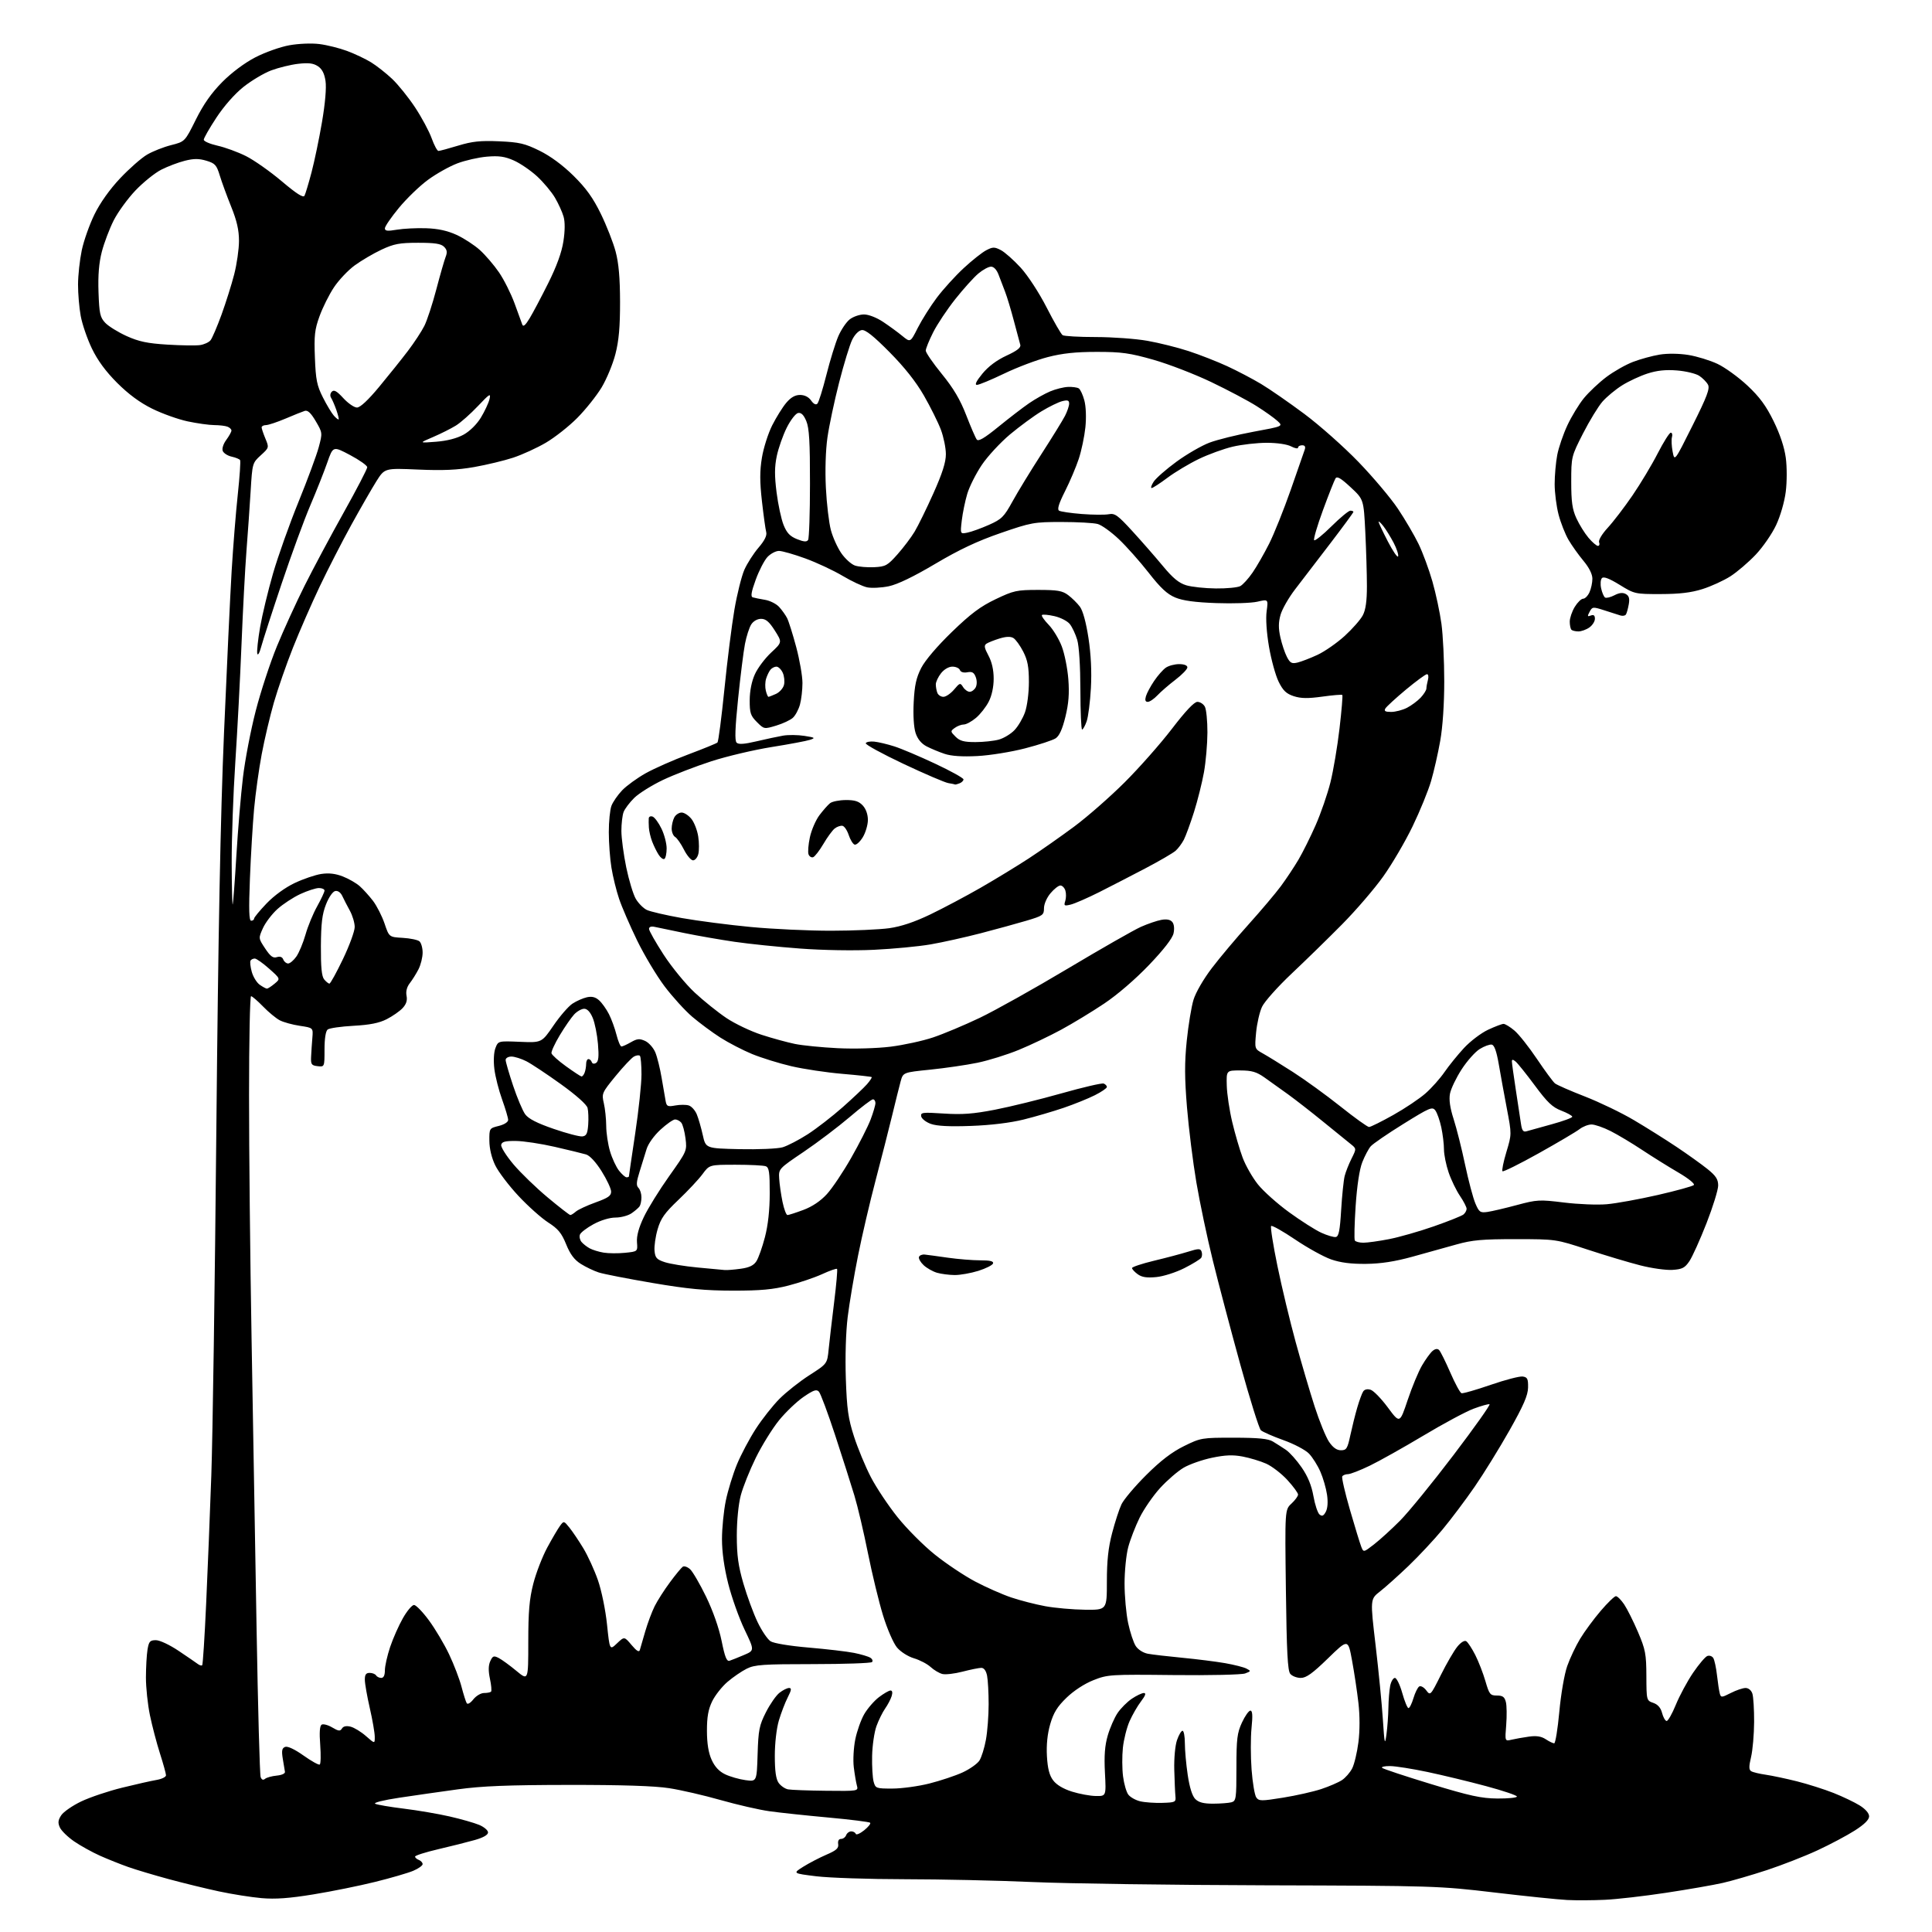 <?xml version="1.0" encoding="UTF-8" standalone="no"?>
<svg 
  version="1.1" 
  xmlns="http://www.w3.org/2000/svg" 
  xmlns:xlink="http://www.w3.org/1999/xlink" 
  xmlns:svg="http://www.w3.org/2000/svg"
  xmlns:rdf="http://www.w3.org/1999/02/22-rdf-syntax-ns#"
  xmlns:cc="http://creativecommons.org/ns#"
  xmlns:dc="http://purl.org/dc/elements/1.1/"
  viewBox="0 0 768 768"
  width="768"
  height="768"
>
<style>svg {background-color: white; }</style>"
<path stroke="none" fill="black" fill-rule="evenodd" d="M638.00,755.20C633.33,755.42 626.58,755.46 623.00,755.28C619.42,755.10 606.38,753.76 594.00,752.29C571.93,749.68 570.21,749.63 503.50,749.44C466.10,749.34 424.25,748.75 410.50,748.14C396.75,747.53 373.89,747.03 359.69,747.02C345.50,747.01 329.66,746.48 324.49,745.85C315.10,744.69 315.10,744.69 319.30,742.06C321.61,740.61 325.75,738.46 328.50,737.27C332.47,735.57 333.44,734.70 333.19,733.06C332.99,731.78 333.42,731.00 334.33,731.00C335.13,731.00 336.05,730.33 336.36,729.50C336.68,728.67 337.59,728.00 338.39,728.00C339.18,728.00 339.98,728.44 340.17,728.99C340.35,729.53 341.85,728.90 343.50,727.58C345.15,726.26 346.23,724.91 345.90,724.57C345.57,724.24 338.07,723.30 329.24,722.49C320.40,721.68 309.87,720.56 305.84,719.99C301.80,719.43 293.10,717.43 286.50,715.56C279.90,713.68 270.68,711.55 266.00,710.83C260.23,709.93 247.37,709.51 226.00,709.53C201.87,709.56 191.58,709.97 182.00,711.29C175.12,712.23 164.61,713.74 158.62,714.64C152.55,715.55 148.35,716.60 149.12,717.01C149.88,717.41 155.00,718.29 160.50,718.96C166.00,719.64 174.20,721.03 178.72,722.07C183.24,723.10 188.53,724.61 190.47,725.42C192.41,726.23 194.00,727.58 194.00,728.42C194.00,729.40 192.13,730.47 188.75,731.43C185.86,732.25 179.34,733.90 174.25,735.08C169.16,736.27 165.00,737.59 165.00,738.02C165.00,738.44 165.67,739.05 166.50,739.36C167.32,739.68 168.00,740.42 168.00,741.02C168.00,741.61 166.31,742.81 164.25,743.68C162.19,744.55 155.39,746.53 149.13,748.08C142.88,749.63 131.86,751.87 124.63,753.04C114.99,754.62 109.51,755.01 104.00,754.54C99.88,754.18 92.22,752.97 87.00,751.85C81.78,750.73 72.78,748.53 67.00,746.96C61.22,745.39 54.02,743.24 51.00,742.17C47.98,741.11 42.93,739.09 39.78,737.69C36.63,736.28 31.99,733.71 29.47,731.98C26.94,730.24 24.39,727.75 23.80,726.45C22.95,724.60 23.07,723.54 24.34,721.60C25.24,720.23 28.82,717.76 32.30,716.09C35.79,714.43 43.10,711.97 48.57,710.63C54.03,709.28 60.19,707.90 62.25,707.55C64.31,707.20 65.99,706.37 65.99,705.70C65.98,705.04 64.90,701.12 63.58,697.00C62.26,692.88 60.47,686.03 59.59,681.79C58.72,677.55 58.00,670.80 58.01,666.79C58.02,662.78 58.30,657.81 58.64,655.75C59.18,652.49 59.62,652.00 61.98,652.00C63.51,652.00 67.44,653.85 71.02,656.25C74.50,658.59 77.93,660.93 78.63,661.46C79.33,662.00 80.12,662.22 80.38,661.95C80.64,661.69 81.35,650.68 81.95,637.49C82.55,624.30 83.48,601.35 84.00,586.50C84.53,571.65 85.43,509.77 86.00,449.00C86.75,370.96 87.64,324.69 89.04,291.50C90.14,265.65 91.51,236.62 92.08,227.00C92.66,217.38 93.75,203.68 94.52,196.58C95.28,189.47 95.70,183.32 95.44,182.90C95.19,182.49 93.67,181.87 92.07,181.52C90.47,181.16 88.88,180.14 88.54,179.24C88.18,178.31 88.79,176.42 89.96,174.85C91.08,173.32 92.00,171.66 92.00,171.15C92.00,170.63 91.29,169.94 90.42,169.61C89.55,169.27 87.19,168.99 85.17,168.98C83.15,168.97 78.41,168.31 74.63,167.51C70.85,166.71 64.50,164.44 60.51,162.47C55.62,160.06 51.10,156.72 46.57,152.20C42.00,147.62 38.81,143.28 36.51,138.50C34.66,134.65 32.67,128.83 32.08,125.57C31.48,122.30 31.01,116.68 31.02,113.07C31.03,109.45 31.70,103.35 32.50,99.50C33.31,95.65 35.60,89.20 37.58,85.17C39.84,80.58 43.65,75.22 47.78,70.85C51.40,67.01 56.21,62.79 58.46,61.47C60.71,60.15 65.01,58.45 68.02,57.69C73.50,56.30 73.50,56.30 77.85,47.55C80.90,41.43 84.05,36.95 88.35,32.61C92.08,28.85 97.25,24.99 101.50,22.79C105.35,20.80 111.42,18.64 114.98,18.00C118.68,17.33 123.83,17.12 126.96,17.51C129.99,17.89 134.95,19.13 137.98,20.26C141.02,21.39 145.30,23.42 147.50,24.77C149.70,26.12 153.47,29.09 155.88,31.36C158.28,33.64 162.39,38.74 165.00,42.69C167.62,46.65 170.58,52.16 171.58,54.94C172.58,57.72 173.80,60.00 174.29,60.00C174.79,60.00 178.33,59.05 182.16,57.88C187.74,56.19 190.98,55.85 198.41,56.17C206.46,56.53 208.61,57.03 214.49,59.92C218.83,62.06 223.70,65.65 227.99,69.88C233.00,74.83 235.74,78.65 238.84,85.00C241.12,89.67 243.77,96.42 244.72,100.00C245.95,104.61 246.46,110.43 246.48,120.00C246.49,129.95 246.01,135.41 244.64,140.74C243.62,144.73 241.14,150.71 239.14,154.03C237.13,157.35 232.79,162.79 229.49,166.12C226.20,169.45 220.57,173.88 217.00,175.98C213.43,178.08 207.57,180.75 204.00,181.93C200.43,183.11 193.45,184.78 188.50,185.66C181.82,186.83 176.07,187.09 166.21,186.66C152.92,186.08 152.92,186.08 149.63,191.29C147.83,194.16 143.34,201.96 139.66,208.64C135.98,215.32 130.32,226.35 127.09,233.14C123.86,239.94 119.07,250.88 116.46,257.46C113.85,264.04 110.43,273.86 108.87,279.28C107.31,284.71 105.13,293.95 104.03,299.82C102.92,305.69 101.57,315.45 101.01,321.49C100.46,327.54 99.71,340.02 99.35,349.24C98.86,361.64 98.99,366.00 99.84,366.00C100.48,366.00 101.00,365.62 101.00,365.16C101.00,364.69 103.24,361.98 105.97,359.13C108.96,356.01 113.41,352.77 117.15,351.01C120.57,349.39 125.33,347.77 127.72,347.41C130.74,346.96 133.38,347.27 136.29,348.41C138.61,349.31 141.63,351.05 143.01,352.28C144.39,353.50 146.76,356.13 148.28,358.11C149.79,360.10 151.85,364.15 152.86,367.11C154.68,372.50 154.68,372.50 160.06,372.81C163.02,372.98 166.02,373.60 166.72,374.18C167.42,374.77 168.00,376.79 168.00,378.67C168.00,380.56 167.26,383.54 166.36,385.30C165.46,387.06 163.90,389.55 162.90,390.83C161.73,392.33 161.27,394.12 161.61,395.83C161.98,397.69 161.50,399.18 160.03,400.75C158.87,401.99 156.04,403.96 153.73,405.14C150.71,406.68 147.02,407.41 140.52,407.77C135.56,408.04 130.94,408.70 130.25,409.25C129.47,409.87 129.00,412.83 129.00,417.19C129.00,424.13 129.00,424.13 126.25,423.82C123.80,423.53 123.52,423.12 123.67,420.00C123.76,418.07 123.99,414.71 124.17,412.53C124.50,408.57 124.50,408.57 119.20,407.78C116.29,407.35 112.69,406.36 111.20,405.58C109.72,404.80 106.72,402.33 104.55,400.08C102.37,397.84 100.24,396.00 99.80,396.00C99.36,396.00 99.00,413.66 99.00,435.25C98.99,456.84 99.44,500.38 100.00,532.00C100.55,563.62 101.45,615.44 101.99,647.14C102.53,678.84 103.26,705.51 103.61,706.41C104.02,707.50 104.61,707.74 105.37,707.11C106.00,706.59 108.08,706.01 110.00,705.83C112.02,705.64 113.40,705.00 113.27,704.32C113.15,703.67 112.75,701.31 112.40,699.08C111.89,695.89 112.09,694.90 113.35,694.42C114.33,694.04 117.14,695.36 120.65,697.85C123.79,700.08 126.69,701.69 127.10,701.44C127.51,701.19 127.59,697.67 127.29,693.63C126.91,688.69 127.10,686.05 127.86,685.58C128.49,685.20 130.37,685.69 132.04,686.68C134.57,688.18 135.23,688.25 135.93,687.11C136.49,686.20 137.67,685.95 139.37,686.38C140.80,686.74 143.55,688.42 145.48,690.12C149.00,693.21 149.00,693.21 148.97,690.35C148.96,688.78 148.07,683.67 147.00,679.00C145.93,674.33 145.04,669.26 145.03,667.75C145.01,665.69 145.48,665.00 146.94,665.00C148.01,665.00 149.16,665.45 149.50,666.00C149.84,666.55 150.77,667.00 151.56,667.00C152.50,667.00 153.00,665.94 153.00,663.97C153.00,662.30 153.94,658.14 155.08,654.72C156.23,651.30 158.51,646.14 160.16,643.25C161.80,640.36 163.79,638.00 164.58,638.00C165.36,638.00 168.04,640.76 170.52,644.14C173.00,647.51 176.61,653.58 178.53,657.63C180.45,661.68 182.67,667.47 183.46,670.51C184.25,673.54 185.18,676.48 185.53,677.05C185.89,677.63 187.01,676.99 188.15,675.53C189.25,674.14 191.16,673.00 192.41,673.00C193.65,673.00 194.91,672.76 195.20,672.46C195.50,672.17 195.30,669.86 194.76,667.34C194.09,664.17 194.13,662.02 194.89,660.34C195.85,658.23 196.27,658.07 198.25,659.08C199.49,659.72 202.64,662.01 205.25,664.18C210.00,668.12 210.00,668.12 210.00,652.72C210.00,640.63 210.43,635.65 211.99,629.56C213.08,625.29 215.59,618.80 217.56,615.15C219.54,611.49 221.83,607.60 222.65,606.50C224.11,604.53 224.17,604.54 226.36,607.26C227.58,608.77 230.06,612.45 231.86,615.42C233.67,618.40 236.29,624.13 237.69,628.16C239.12,632.28 240.70,639.97 241.30,645.75C242.37,656.02 242.37,656.02 245.27,653.26C248.18,650.50 248.18,650.50 251.06,653.92C253.04,656.28 254.06,656.90 254.34,655.92C254.56,655.14 255.53,651.80 256.49,648.50C257.45,645.20 259.14,640.70 260.23,638.50C261.33,636.30 264.06,632.02 266.30,629.00C268.53,625.98 270.84,623.19 271.41,622.80C271.98,622.42 273.29,622.86 274.32,623.79C275.35,624.72 278.21,629.63 280.67,634.69C283.40,640.31 285.81,647.16 286.85,652.28C288.16,658.76 288.87,660.54 290.02,660.17C290.83,659.91 293.40,658.88 295.73,657.89C299.95,656.09 299.95,656.09 295.98,647.80C293.79,643.23 290.88,635.05 289.50,629.62C287.88,623.20 287.00,616.97 287.00,611.83C287.00,607.48 287.69,600.60 288.52,596.54C289.36,592.48 291.36,585.99 292.95,582.11C294.55,578.24 297.93,571.87 300.46,567.96C302.99,564.05 307.25,558.66 309.92,555.99C312.59,553.32 317.94,549.10 321.81,546.62C328.84,542.11 328.84,542.11 329.41,536.31C329.73,533.11 330.71,524.73 331.58,517.67C332.46,510.62 332.98,504.65 332.74,504.41C332.50,504.17 329.83,505.10 326.81,506.49C323.79,507.87 317.76,509.91 313.41,511.03C307.27,512.61 302.35,513.06 291.39,513.05C280.31,513.04 273.44,512.39 259.39,510.00C249.55,508.32 239.93,506.45 238.00,505.82C236.07,505.20 232.88,503.67 230.90,502.43C228.30,500.80 226.67,498.62 225.05,494.62C223.23,490.15 221.86,488.48 217.90,485.94C215.21,484.21 209.89,479.46 206.09,475.39C202.28,471.31 198.13,465.84 196.87,463.24C195.43,460.29 194.56,456.62 194.53,453.50C194.50,448.55 194.53,448.50 198.25,447.58C200.44,447.04 202.00,446.04 202.00,445.19C202.00,444.40 200.92,440.75 199.60,437.08C198.28,433.42 196.89,427.97 196.52,424.96C196.12,421.70 196.29,418.35 196.94,416.64C198.04,413.78 198.04,413.78 206.69,414.14C215.34,414.50 215.34,414.50 220.01,407.68C222.57,403.93 225.97,400.00 227.57,398.96C229.16,397.91 231.74,396.78 233.30,396.43C235.31,395.99 236.73,396.35 238.17,397.66C239.30,398.67 241.04,401.13 242.06,403.12C243.07,405.10 244.43,408.82 245.07,411.37C245.71,413.91 246.60,416.00 247.04,416.00C247.48,416.00 249.18,415.23 250.81,414.29C253.29,412.87 254.24,412.79 256.45,413.79C257.91,414.46 259.73,416.50 260.50,418.34C261.26,420.17 262.40,424.78 263.03,428.59C263.66,432.39 264.38,436.53 264.62,437.79C265.00,439.80 265.47,440.00 268.44,439.44C270.30,439.10 272.72,439.09 273.81,439.44C274.89,439.78 276.32,441.37 276.98,442.96C277.64,444.55 278.71,448.25 279.36,451.18C280.54,456.50 280.54,456.50 294.02,456.81C301.45,456.97 309.10,456.64 311.08,456.07C313.04,455.49 317.54,453.16 321.08,450.89C324.61,448.61 330.86,443.77 334.98,440.13C339.09,436.48 343.44,432.38 344.64,431.00C345.84,429.62 346.68,428.35 346.50,428.16C346.31,427.98 341.06,427.40 334.83,426.87C328.60,426.34 319.50,424.98 314.60,423.84C309.71,422.70 302.67,420.51 298.96,418.99C295.26,417.46 289.59,414.52 286.36,412.46C283.14,410.40 278.12,406.68 275.20,404.20C272.29,401.71 267.31,396.24 264.14,392.03C260.98,387.83 256.07,379.62 253.24,373.80C250.41,367.98 247.19,360.55 246.10,357.29C245.00,354.03 243.63,348.47 243.06,344.93C242.48,341.40 242.01,335.04 242.01,330.82C242.00,326.59 242.48,321.86 243.06,320.32C243.65,318.77 245.56,316.00 247.31,314.17C249.07,312.34 253.27,309.29 256.65,307.39C260.03,305.50 267.68,302.11 273.65,299.88C279.62,297.64 284.81,295.52 285.20,295.16C285.58,294.80 286.82,285.27 287.96,274.00C289.09,262.73 290.89,248.45 291.95,242.29C293.01,236.12 294.79,229.01 295.90,226.48C297.02,223.96 299.55,220.01 301.52,217.71C303.96,214.86 304.94,212.87 304.58,211.51C304.28,210.40 303.52,204.87 302.88,199.22C302.00,191.40 302.00,187.24 302.88,181.90C303.52,178.03 305.36,172.26 306.96,169.08C308.57,165.90 311.07,161.88 312.53,160.15C314.36,157.97 316.06,157.00 318.03,157.00C319.84,157.00 321.45,157.81 322.43,159.21C323.41,160.61 324.33,161.07 324.92,160.46C325.44,159.93 327.05,154.78 328.51,149.00C329.97,143.22 332.09,136.35 333.22,133.71C334.35,131.08 336.40,128.04 337.77,126.96C339.15,125.88 341.70,125.00 343.44,125.00C345.28,125.00 348.47,126.24 351.05,127.96C353.50,129.59 356.94,132.10 358.69,133.55C361.89,136.17 361.89,136.17 364.83,130.33C366.46,127.12 369.86,121.72 372.40,118.34C374.95,114.96 379.75,109.67 383.08,106.59C386.41,103.50 390.45,100.30 392.07,99.47C394.66,98.12 395.33,98.12 397.85,99.42C399.42,100.24 402.97,103.38 405.74,106.40C408.60,109.54 413.03,116.33 416.04,122.20C418.93,127.87 421.80,132.83 422.40,133.23C423.01,133.64 428.95,133.98 435.62,133.98C442.28,133.99 451.51,134.66 456.12,135.48C460.73,136.29 468.10,138.13 472.50,139.57C476.90,141.01 483.79,143.70 487.80,145.55C491.82,147.40 497.89,150.59 501.30,152.63C504.71,154.67 512.45,160.03 518.50,164.54C524.55,169.05 534.24,177.65 540.02,183.64C545.81,189.63 552.86,198.00 555.69,202.23C558.52,206.46 562.21,212.75 563.89,216.21C565.57,219.67 568.05,226.39 569.41,231.15C570.77,235.91 572.38,243.46 572.99,247.94C573.61,252.42 574.11,262.70 574.11,270.79C574.11,279.84 573.50,288.96 572.51,294.50C571.64,299.45 570.00,306.65 568.87,310.50C567.75,314.35 564.44,322.45 561.52,328.50C558.60,334.55 553.35,343.51 549.85,348.42C546.36,353.32 539.00,361.88 533.50,367.44C528.00,373.00 518.98,381.81 513.45,387.02C507.92,392.24 502.62,398.18 501.67,400.23C500.71,402.27 499.66,406.87 499.32,410.44C498.72,416.93 498.72,416.93 501.93,418.72C503.70,419.70 509.08,423.01 513.88,426.09C518.68,429.16 527.22,435.35 532.86,439.84C538.49,444.33 543.60,448.00 544.22,448.00C544.83,448.00 549.14,445.86 553.80,443.25C558.46,440.64 564.25,436.76 566.66,434.64C569.08,432.52 572.48,428.69 574.23,426.14C575.99,423.59 579.46,419.30 581.96,416.60C584.46,413.91 588.75,410.65 591.50,409.36C594.25,408.07 597.03,407.02 597.67,407.01C598.32,407.00 600.27,408.19 602.00,409.65C603.74,411.11 607.76,416.19 610.95,420.93C614.14,425.67 617.36,430.05 618.12,430.66C618.88,431.28 624.24,433.63 630.04,435.88C635.84,438.14 644.62,442.37 649.54,445.29C654.47,448.20 662.10,453.00 666.50,455.94C670.90,458.88 676.41,462.83 678.75,464.71C682.11,467.42 683.00,468.79 683.00,471.26C683.00,472.98 680.91,479.73 678.36,486.26C675.81,492.78 672.75,499.56 671.58,501.31C669.76,504.01 668.73,504.55 664.83,504.80C662.30,504.97 656.53,504.16 652.02,503.00C647.50,501.85 638.11,499.04 631.15,496.75C618.50,492.59 618.50,492.59 602.50,492.58C589.24,492.57 585.22,492.93 579.00,494.68C574.88,495.84 567.00,498.03 561.50,499.55C554.48,501.49 548.97,502.34 543.00,502.41C537.08,502.47 532.87,501.93 529.13,500.63C526.18,499.60 519.76,496.05 514.86,492.74C509.96,489.43 505.66,487.01 505.30,487.36C504.95,487.71 506.07,494.87 507.80,503.25C509.52,511.64 512.79,525.25 515.05,533.50C517.31,541.75 520.70,553.27 522.59,559.11C524.47,564.94 527.04,571.24 528.29,573.11C529.86,575.43 531.36,576.50 533.04,576.50C535.24,576.50 535.64,575.86 536.79,570.50C537.50,567.20 538.73,562.25 539.54,559.50C540.34,556.75 541.39,553.89 541.88,553.14C542.42,552.30 543.54,552.04 544.86,552.46C546.02,552.82 549.10,556.00 551.70,559.51C556.43,565.90 556.43,565.90 559.56,556.56C561.28,551.42 563.85,545.22 565.28,542.78C566.71,540.34 568.60,537.74 569.48,537.01C570.54,536.14 571.42,536.02 572.07,536.67C572.62,537.22 574.61,541.22 576.50,545.57C578.39,549.92 580.40,553.63 580.96,553.82C581.52,554.01 586.72,552.52 592.53,550.51C598.33,548.51 604.07,547.01 605.29,547.19C607.17,547.45 607.49,548.10 607.43,551.57C607.37,554.69 605.66,558.64 600.06,568.57C596.04,575.68 589.81,585.77 586.20,591.00C582.60,596.23 576.85,603.88 573.43,608.00C570.01,612.12 563.90,618.66 559.85,622.53C555.81,626.39 550.74,630.93 548.58,632.62C544.66,635.69 544.66,635.69 546.83,654.10C548.02,664.22 549.32,677.45 549.71,683.50C550.36,693.34 550.51,693.97 551.13,689.50C551.51,686.75 551.86,681.97 551.91,678.88C551.96,675.78 552.28,671.84 552.62,670.13C552.97,668.41 553.81,667.00 554.49,667.00C555.18,667.00 556.49,669.70 557.42,673.00C558.35,676.30 559.46,679.00 559.89,679.00C560.33,679.00 561.22,677.22 561.87,675.04C562.52,672.87 563.55,670.78 564.16,670.40C564.78,670.02 566.02,670.71 566.94,671.92C568.59,674.11 568.66,674.03 572.77,665.82C575.05,661.24 577.99,656.19 579.30,654.59C580.71,652.85 582.15,651.97 582.85,652.41C583.50,652.81 585.11,655.27 586.43,657.86C587.75,660.46 589.57,665.15 590.48,668.29C592.01,673.55 592.37,674.00 595.05,674.00C597.35,674.00 598.10,674.55 598.61,676.59C598.97,678.01 599.02,682.10 598.74,685.68C598.21,692.19 598.21,692.19 600.86,691.56C602.31,691.22 605.40,690.67 607.73,690.34C610.76,689.91 612.67,690.21 614.45,691.37C615.81,692.27 617.33,693.00 617.81,693.00C618.30,693.00 619.21,687.36 619.85,680.48C620.49,673.46 621.87,665.47 622.99,662.30C624.08,659.18 626.40,654.29 628.14,651.42C629.87,648.56 633.54,643.58 636.29,640.36C639.04,637.14 641.77,634.50 642.35,634.50C642.94,634.50 644.41,635.97 645.63,637.77C646.84,639.58 649.32,644.53 651.13,648.77C654.09,655.71 654.43,657.50 654.46,666.24C654.50,675.91 654.52,675.99 657.20,676.92C659.02,677.55 660.17,678.88 660.70,680.94C661.14,682.63 661.95,684.06 662.50,684.12C663.05,684.18 664.70,681.28 666.17,677.67C667.65,674.06 670.72,668.36 673.00,664.99C675.29,661.63 677.84,658.61 678.68,658.29C679.52,657.97 680.59,658.33 681.06,659.10C681.53,659.86 682.20,662.96 682.54,665.99C682.88,669.02 683.38,672.28 683.65,673.24C684.10,674.86 684.38,674.84 688.02,672.99C690.17,671.89 692.81,671.00 693.89,671.00C695.05,671.00 696.17,671.92 696.60,673.25C697.00,674.49 697.31,679.55 697.29,684.50C697.26,689.45 696.72,695.71 696.08,698.42C695.18,702.22 695.19,703.50 696.12,704.08C696.79,704.49 699.39,705.12 701.92,705.48C704.44,705.85 710.04,707.03 714.37,708.12C718.70,709.21 725.22,711.29 728.87,712.73C732.52,714.18 737.19,716.41 739.25,717.69C741.56,719.13 743.00,720.80 743.00,722.02C743.00,723.36 741.13,725.22 737.34,727.64C734.23,729.63 727.57,733.17 722.53,735.51C717.50,737.85 708.45,741.38 702.44,743.37C696.42,745.35 688.51,747.65 684.86,748.48C681.20,749.32 671.08,751.08 662.36,752.40C653.63,753.73 642.67,754.99 638.00,755.20zM462.00,716.67C467.23,716.51 467.49,716.38 467.25,714.00C467.11,712.62 466.91,707.90 466.79,703.50C466.67,699.00 467.14,693.86 467.87,691.75C468.58,689.69 469.57,688.00 470.08,688.00C470.58,688.00 471.00,690.23 471.00,692.96C471.00,695.69 471.51,701.38 472.14,705.60C472.88,710.56 473.94,713.94 475.14,715.14C476.49,716.49 478.45,717.00 482.25,716.99C485.14,716.98 488.40,716.73 489.50,716.44C491.37,715.93 491.50,715.05 491.50,702.70C491.50,691.22 491.79,688.88 493.69,684.75C494.90,682.14 496.41,680.00 497.05,680.00C497.88,680.00 498.01,681.95 497.50,686.95C497.12,690.78 497.13,698.19 497.52,703.42C497.91,708.65 498.76,713.65 499.40,714.53C500.46,715.98 501.41,715.99 510.03,714.60C515.24,713.76 522.06,712.22 525.19,711.19C528.32,710.15 532.02,708.56 533.42,707.64C534.82,706.73 536.65,704.64 537.50,702.99C538.35,701.35 539.47,696.67 539.99,692.58C540.57,687.97 540.58,682.06 540.00,676.99C539.49,672.50 538.35,664.91 537.47,660.14C535.88,651.45 535.88,651.45 527.89,659.23C521.74,665.21 519.25,667.00 517.07,667.00C515.52,667.00 513.64,666.27 512.90,665.38C511.86,664.13 511.47,656.63 511.16,631.95C510.76,600.13 510.76,600.13 513.38,597.70C514.82,596.36 516.00,594.75 516.00,594.11C516.00,593.48 514.09,590.87 511.75,588.32C509.41,585.77 505.62,582.86 503.33,581.83C501.04,580.81 496.83,579.54 493.98,579.00C490.10,578.26 487.05,578.38 481.79,579.48C477.94,580.28 472.87,582.06 470.52,583.43C468.18,584.81 463.98,588.43 461.18,591.49C458.39,594.55 454.71,599.87 453.01,603.32C451.32,606.77 449.27,612.05 448.48,615.05C447.68,618.05 447.03,624.55 447.03,629.50C447.03,634.45 447.67,641.51 448.45,645.18C449.23,648.86 450.59,652.98 451.48,654.33C452.41,655.75 454.45,657.05 456.30,657.39C458.06,657.72 464.23,658.44 470.00,658.99C475.77,659.54 483.43,660.51 487.00,661.13C490.57,661.76 494.38,662.72 495.46,663.28C497.34,664.25 497.32,664.34 494.96,665.22C493.61,665.73 480.80,666.02 466.50,665.86C441.28,665.59 440.32,665.65 434.62,667.91C431.08,669.31 426.84,672.08 423.96,674.87C420.26,678.45 418.80,680.83 417.48,685.37C416.36,689.24 415.92,693.57 416.17,698.09C416.45,703.02 417.14,705.72 418.64,707.71C419.96,709.49 422.65,711.10 426.11,712.19C429.07,713.12 433.35,713.91 435.61,713.94C439.72,714.00 439.72,714.00 439.23,704.69C438.88,697.90 439.18,693.89 440.35,689.88C441.23,686.85 442.98,682.84 444.25,680.96C445.51,679.08 448.07,676.52 449.92,675.27C451.78,674.02 453.93,673.00 454.70,673.00C455.68,673.00 455.34,674.00 453.58,676.31C452.19,678.12 450.14,681.68 449.02,684.21C447.90,686.74 446.71,691.50 446.36,694.79C446.02,698.07 446.05,703.18 446.43,706.13C446.80,709.08 447.74,712.34 448.50,713.36C449.26,714.39 451.38,715.59 453.19,716.03C455.01,716.48 458.98,716.76 462.00,716.67zM595.25,714.94C599.51,714.97 603.00,714.62 603.00,714.15C603.00,713.69 597.49,711.83 590.75,710.02C584.01,708.20 573.55,705.68 567.50,704.40C561.45,703.12 554.74,702.06 552.58,702.04C550.43,702.02 549.00,702.34 549.41,702.75C549.82,703.16 558.56,706.06 568.83,709.19C584.38,713.92 588.80,714.88 595.25,714.94zM328.37,711.86C341.23,712.00 341.23,712.00 340.62,709.75C340.28,708.51 339.73,705.23 339.39,702.46C339.05,699.68 339.32,694.73 339.98,691.46C340.64,688.18 342.24,683.66 343.54,681.41C344.84,679.16 347.47,676.12 349.38,674.66C351.30,673.20 353.38,672.00 354.00,672.00C354.72,672.00 354.88,672.83 354.44,674.25C354.05,675.49 352.89,677.71 351.85,679.18C350.81,680.66 349.26,683.81 348.40,686.18C347.54,688.56 346.77,693.88 346.68,698.00C346.59,702.12 346.86,706.74 347.28,708.25C348.01,710.90 348.27,711.00 354.77,710.98C358.47,710.98 365.08,710.07 369.45,708.97C373.82,707.86 379.75,705.89 382.62,704.58C385.48,703.26 388.51,701.13 389.34,699.84C390.17,698.55 391.33,694.83 391.92,691.57C392.52,688.30 393.00,681.95 393.00,677.44C393.00,672.94 392.72,667.84 392.38,666.12C391.98,664.13 391.15,663.00 390.09,663.00C389.17,663.00 385.82,663.68 382.65,664.50C379.47,665.33 375.85,665.75 374.61,665.44C373.36,665.12 371.25,663.87 369.92,662.65C368.59,661.43 365.62,659.88 363.32,659.20C360.97,658.50 358.03,656.64 356.58,654.92C355.15,653.21 352.70,647.60 351.03,642.18C349.39,636.86 346.70,625.75 345.04,617.49C343.39,609.23 340.96,598.88 339.63,594.49C338.31,590.10 334.86,579.30 331.98,570.50C329.09,561.70 326.19,553.92 325.53,553.21C324.57,552.16 323.39,552.57 319.42,555.29C316.71,557.15 312.33,561.33 309.69,564.58C307.04,567.84 302.88,574.55 300.44,579.50C298.01,584.45 295.31,591.20 294.45,594.50C293.53,598.02 292.89,604.63 292.89,610.50C292.90,618.32 293.47,622.46 295.52,629.50C296.96,634.45 299.48,641.32 301.13,644.76C302.77,648.21 305.10,651.66 306.31,652.43C307.59,653.25 313.88,654.29 321.50,654.94C328.65,655.55 336.75,656.50 339.50,657.05C342.25,657.60 345.16,658.47 345.97,658.97C346.78,659.48 347.08,660.25 346.64,660.70C346.19,661.14 335.63,661.50 323.17,661.51C303.33,661.51 300.04,661.74 296.86,663.32C294.85,664.32 291.40,666.68 289.19,668.57C286.98,670.46 284.24,673.95 283.09,676.32C281.54,679.53 281.01,682.54 281.02,688.07C281.04,693.13 281.63,696.80 282.90,699.58C284.15,702.34 285.89,704.19 288.29,705.33C290.24,706.26 293.86,707.29 296.33,707.63C300.82,708.25 300.82,708.25 301.16,697.37C301.46,687.68 301.82,685.87 304.46,680.66C306.09,677.44 308.51,673.96 309.85,672.91C311.18,671.86 312.89,671.00 313.66,671.00C314.74,671.00 314.63,671.81 313.13,674.75C312.08,676.81 310.50,680.94 309.61,683.93C308.68,687.08 308.00,692.97 308.00,697.96C308.00,704.00 308.45,707.19 309.51,708.71C310.34,709.89 312.03,711.06 313.26,711.30C314.49,711.53 321.29,711.79 328.37,711.86zM431.25,639.89C440.00,640.00 440.00,640.00 440.00,628.69C440.00,620.46 440.56,615.22 442.08,609.44C443.22,605.07 444.89,599.92 445.80,598.00C446.71,596.08 451.13,590.84 455.63,586.36C461.38,580.63 465.83,577.23 470.63,574.86C477.33,571.56 477.71,571.50 490.48,571.51C500.27,571.52 504.12,571.90 506.00,573.03C507.38,573.86 509.70,575.34 511.17,576.33C512.64,577.32 515.46,580.47 517.43,583.34C519.89,586.90 521.36,590.50 522.11,594.73C522.71,598.14 523.80,601.42 524.53,602.03C525.55,602.87 526.14,602.62 527.03,600.95C527.76,599.59 527.94,597.04 527.51,594.14C527.14,591.59 525.95,587.48 524.86,585.00C523.78,582.52 521.75,579.31 520.36,577.85C518.95,576.38 514.41,573.98 510.16,572.47C505.95,570.96 501.92,569.19 501.21,568.54C500.51,567.89 496.83,556.14 493.04,542.43C489.26,528.72 484.33,510.07 482.10,501.00C479.86,491.93 476.92,477.98 475.57,470.00C474.22,462.02 472.54,448.63 471.85,440.24C470.88,428.44 470.86,422.42 471.75,413.74C472.38,407.56 473.59,400.23 474.43,397.45C475.31,394.54 478.40,389.20 481.73,384.83C484.90,380.66 491.50,372.81 496.40,367.38C501.29,361.94 507.03,355.15 509.15,352.29C511.27,349.42 514.41,344.70 516.13,341.79C517.85,338.88 520.94,332.67 523.00,327.99C525.06,323.31 527.70,315.66 528.87,310.99C530.03,306.32 531.66,296.68 532.48,289.58C533.31,282.47 533.81,276.47 533.59,276.26C533.38,276.04 529.79,276.34 525.63,276.92C519.91,277.71 517.15,277.67 514.28,276.74C511.31,275.76 510.02,274.53 508.28,271.00C507.06,268.52 505.34,262.28 504.45,257.12C503.48,251.44 503.11,245.85 503.51,242.96C504.16,238.18 504.16,238.18 499.83,239.18C497.45,239.73 490.10,239.98 483.50,239.74C475.07,239.44 470.22,238.78 467.21,237.53C463.97,236.19 461.34,233.74 456.57,227.62C453.08,223.16 447.75,217.16 444.72,214.30C441.69,211.43 437.93,208.73 436.36,208.30C434.79,207.86 428.32,207.50 422.00,207.50C411.01,207.50 409.94,207.69 397.75,211.90C388.53,215.08 381.34,218.47 371.80,224.12C363.13,229.26 356.78,232.32 353.28,233.05C350.35,233.65 346.51,233.85 344.73,233.48C342.95,233.12 338.55,231.06 334.94,228.91C331.33,226.76 324.68,223.65 320.16,222.00C315.64,220.35 310.91,219.00 309.65,219.00C308.38,219.00 306.33,220.09 305.08,221.41C303.84,222.74 301.73,226.80 300.41,230.45C298.63,235.35 298.33,237.17 299.25,237.46C299.94,237.67 302.12,238.11 304.09,238.44C306.06,238.76 308.60,240.04 309.72,241.27C310.83,242.49 312.26,244.49 312.88,245.69C313.50,246.90 315.13,252.07 316.50,257.19C317.87,262.31 318.99,268.75 318.99,271.50C318.99,274.25 318.54,278.12 317.99,280.10C317.44,282.08 316.17,284.44 315.17,285.34C314.17,286.25 311.19,287.64 308.54,288.44C303.75,289.88 303.72,289.87 300.87,287.02C298.36,284.51 298.00,283.42 298.02,278.33C298.04,274.65 298.79,270.85 300.08,268.02C301.19,265.55 304.10,261.69 306.53,259.42C310.95,255.31 310.95,255.31 308.00,250.65C305.77,247.14 304.43,246.00 302.55,246.00C301.04,246.00 299.47,246.90 298.61,248.25C297.83,249.49 296.71,252.97 296.13,256.00C295.55,259.02 294.32,268.84 293.40,277.81C292.20,289.53 292.03,294.43 292.81,295.21C293.59,295.99 295.81,295.84 300.70,294.69C304.44,293.81 309.19,292.79 311.26,292.43C313.32,292.07 317.15,292.11 319.76,292.52C324.00,293.18 324.24,293.35 322.00,294.09C320.62,294.55 313.76,295.84 306.73,296.96C299.71,298.08 288.91,300.63 282.73,302.63C276.56,304.63 267.90,307.97 263.50,310.06C259.10,312.16 253.99,315.35 252.14,317.16C250.29,318.97 248.38,321.51 247.89,322.79C247.40,324.08 247.01,327.46 247.01,330.32C247.02,333.17 247.89,339.68 248.94,344.79C250.00,349.89 251.70,355.52 252.73,357.29C253.76,359.05 255.72,361.04 257.09,361.70C258.46,362.37 264.74,363.82 271.04,364.94C277.34,366.06 289.66,367.66 298.41,368.49C307.16,369.32 321.56,369.99 330.41,369.98C339.26,369.97 349.65,369.51 353.50,368.97C358.23,368.30 363.51,366.53 369.80,363.51C374.91,361.05 383.91,356.28 389.80,352.90C395.68,349.52 404.32,344.25 409.00,341.20C413.68,338.14 421.77,332.46 427.00,328.58C432.23,324.70 441.25,316.79 447.05,311.01C452.85,305.23 461.30,295.66 465.83,289.75C471.29,282.62 474.71,279.00 475.99,279.00C477.06,279.00 478.40,279.87 478.96,280.93C479.53,282.00 479.98,286.61 479.97,291.18C479.95,295.76 479.33,302.88 478.59,307.00C477.85,311.12 476.07,318.23 474.63,322.80C473.18,327.36 471.37,332.31 470.60,333.80C469.83,335.29 468.37,337.25 467.35,338.17C466.33,339.08 461.00,342.19 455.50,345.08C450.00,347.97 441.68,352.26 437.00,354.62C432.32,356.97 427.21,359.20 425.64,359.58C423.05,360.21 422.84,360.07 423.46,358.14C423.83,356.96 423.85,355.10 423.50,354.00C423.15,352.90 422.26,352.00 421.52,352.00C420.78,352.00 419.01,353.38 417.59,355.08C416.11,356.83 415.00,359.39 415.00,361.03C415.00,363.73 414.56,364.05 408.11,365.97C404.32,367.10 396.11,369.35 389.86,370.98C383.61,372.60 374.64,374.60 369.92,375.41C365.20,376.23 355.08,377.19 347.42,377.56C339.35,377.95 326.98,377.74 318.00,377.06C309.48,376.43 297.77,375.22 292.00,374.38C286.23,373.53 277.23,371.97 272.00,370.89C266.77,369.82 261.49,368.72 260.25,368.45C258.82,368.14 258.00,368.44 258.00,369.26C258.00,369.97 260.62,374.59 263.82,379.53C267.03,384.46 272.57,391.22 276.14,394.55C279.71,397.87 285.41,402.44 288.80,404.71C292.19,406.97 298.46,409.96 302.73,411.34C307.00,412.73 312.98,414.36 316.00,414.98C319.02,415.60 326.68,416.36 333.00,416.67C339.55,417.00 348.57,416.74 353.96,416.08C359.16,415.43 366.79,413.78 370.92,412.39C375.04,411.01 383.38,407.51 389.46,404.61C395.53,401.71 411.30,392.89 424.50,385.01C437.70,377.13 450.75,369.68 453.50,368.45C456.25,367.23 459.92,365.97 461.66,365.66C463.76,365.28 465.22,365.56 466.00,366.50C466.72,367.36 466.91,369.13 466.50,371.02C466.06,373.02 462.60,377.48 456.75,383.60C451.35,389.25 444.14,395.46 438.91,398.95C434.09,402.18 426.39,406.85 421.82,409.33C417.24,411.81 409.68,415.42 405.00,417.34C400.32,419.26 392.93,421.56 388.56,422.46C384.20,423.36 375.76,424.59 369.81,425.20C358.99,426.30 358.99,426.30 358.01,429.90C357.47,431.88 355.95,438.00 354.62,443.50C353.29,449.00 350.35,460.53 348.09,469.11C345.82,477.70 342.67,491.20 341.09,499.11C339.50,507.03 337.65,518.01 336.97,523.52C336.23,529.52 335.94,539.36 336.23,548.02C336.65,560.17 337.17,563.87 339.47,571.00C340.97,575.67 343.98,582.93 346.15,587.12C348.31,591.31 353.11,598.51 356.80,603.11C360.49,607.72 367.17,614.42 371.64,617.99C376.10,621.57 383.30,626.38 387.63,628.67C391.96,630.96 398.43,633.82 402.00,635.02C405.57,636.22 411.65,637.78 415.50,638.49C419.35,639.20 426.44,639.83 431.25,639.89zM546.26,613.86C548.59,612.05 553.23,607.82 556.56,604.47C559.89,601.12 569.44,589.41 577.77,578.44C586.11,567.47 592.56,558.37 592.11,558.21C591.65,558.05 588.79,558.86 585.75,559.99C582.71,561.13 573.76,565.93 565.86,570.66C557.96,575.38 548.36,580.77 544.53,582.62C540.69,584.48 536.78,586.00 535.84,586.00C534.89,586.00 533.87,586.40 533.57,586.88C533.27,587.37 534.64,593.33 536.61,600.13C538.58,606.93 540.61,613.55 541.11,614.82C542.02,617.15 542.02,617.15 546.26,613.86zM459.61,507.66C455.86,508.02 453.90,507.72 452.25,506.52C451.01,505.62 450.00,504.52 450.00,504.07C450.00,503.63 453.94,502.32 458.75,501.16C463.56,500.01 469.66,498.39 472.29,497.57C476.41,496.28 477.17,496.27 477.63,497.49C477.93,498.27 477.88,499.39 477.52,499.97C477.15,500.56 474.12,502.42 470.78,504.11C467.39,505.82 462.46,507.39 459.61,507.66zM379.50,506.85C377.30,506.83 374.14,506.42 372.47,505.94C370.80,505.45 368.41,504.10 367.17,502.94C365.92,501.77 365.08,500.30 365.30,499.66C365.53,499.02 366.57,498.59 367.61,498.71C368.65,498.82 372.80,499.38 376.82,499.96C380.85,500.53 386.62,501.00 389.66,501.00C393.59,501.00 395.05,501.35 394.75,502.24C394.53,502.92 391.90,504.24 388.92,505.18C385.94,506.11 381.70,506.86 379.50,506.85zM288.11,504.86C289.00,504.94 291.84,504.71 294.43,504.35C297.81,503.89 299.58,503.05 300.66,501.39C301.50,500.12 303.03,495.80 304.07,491.79C305.32,487.00 305.97,481.02 305.98,474.36C306.00,466.02 305.72,464.11 304.42,463.61C303.55,463.27 298.15,463.00 292.42,463.00C282.01,463.00 282.01,463.00 279.25,466.75C277.73,468.81 273.44,473.39 269.72,476.93C264.18,482.20 262.67,484.33 261.41,488.66C260.56,491.57 260.01,495.43 260.19,497.23C260.45,500.03 261.05,500.68 264.29,501.74C266.38,502.42 272.23,503.37 277.29,503.85C282.36,504.33 287.22,504.79 288.11,504.86zM248.45,498.01C253.50,497.50 253.50,497.50 253.21,493.81C253.02,491.32 253.90,488.06 255.92,483.81C257.57,480.34 262.12,473.00 266.03,467.50C273.06,457.60 273.12,457.45 272.50,452.52C272.15,449.79 271.40,446.98 270.81,446.27C270.23,445.57 269.13,445.00 268.36,445.00C267.59,445.00 264.96,446.84 262.53,449.08C259.95,451.46 257.65,454.69 257.01,456.83C256.41,458.85 255.17,462.86 254.25,465.74C252.96,469.84 252.85,471.25 253.79,472.19C254.46,472.86 254.99,474.55 254.98,475.95C254.98,477.35 254.64,478.98 254.23,479.56C253.83,480.14 252.39,481.38 251.03,482.31C249.67,483.24 246.80,484.00 244.66,484.00C242.35,484.00 238.81,485.07 235.94,486.63C233.29,488.07 230.86,489.93 230.54,490.75C230.22,491.58 230.50,492.90 231.15,493.68C231.80,494.47 233.27,495.62 234.42,496.24C235.56,496.86 238.05,497.63 239.95,497.94C241.85,498.26 245.67,498.29 248.45,498.01zM541.97,494.00C543.54,494.00 548.13,493.36 552.16,492.58C556.20,491.79 564.23,489.50 570.00,487.48C575.77,485.46 581.06,483.35 581.75,482.78C582.44,482.22 583.00,481.20 583.00,480.52C583.00,479.84 581.81,477.53 580.36,475.39C578.91,473.25 576.88,469.07 575.86,466.09C574.84,463.12 574.00,458.98 574.00,456.89C574.00,454.81 573.52,450.88 572.94,448.16C572.36,445.44 571.30,442.42 570.59,441.45C569.39,439.82 568.43,440.22 557.86,446.78C551.57,450.68 545.73,454.69 544.87,455.69C544.01,456.68 542.51,459.52 541.53,462.00C540.41,464.84 539.44,471.26 538.89,479.37C538.42,486.44 538.27,492.63 538.57,493.12C538.87,493.60 540.40,494.00 541.97,494.00zM531.00,491.73C532.17,491.53 532.64,489.20 533.13,480.99C533.48,475.22 534.11,469.15 534.52,467.50C534.94,465.85 536.17,462.73 537.26,460.56C539.24,456.61 539.24,456.61 536.87,454.73C535.57,453.69 530.67,449.73 526.00,445.91C521.33,442.10 515.02,437.19 512.00,435.00C508.98,432.82 504.75,429.79 502.60,428.28C499.48,426.09 497.58,425.53 493.10,425.52C487.50,425.50 487.50,425.50 487.66,431.52C487.74,434.83 488.72,441.36 489.83,446.03C490.94,450.70 492.80,457.07 493.97,460.18C495.13,463.30 497.86,468.07 500.02,470.79C502.19,473.51 507.78,478.51 512.45,481.90C517.11,485.29 522.86,488.95 525.21,490.02C527.57,491.10 530.17,491.87 531.00,491.73zM226.72,483.00C227.06,483.00 228.05,482.38 228.92,481.62C229.79,480.86 233.31,479.22 236.75,477.98C241.80,476.16 242.99,475.33 242.93,473.62C242.89,472.45 241.19,468.83 239.14,465.57C236.86,461.94 234.46,459.36 232.96,458.91C231.61,458.51 226.00,457.14 220.50,455.88C215.00,454.62 208.04,453.57 205.03,453.55C200.78,453.51 199.48,453.86 199.23,455.10C199.06,455.98 201.26,459.47 204.12,462.86C206.99,466.25 213.11,472.17 217.72,476.01C222.33,479.86 226.38,483.00 226.72,483.00zM313.03,483.00C313.52,483.00 316.37,482.08 319.37,480.96C322.88,479.65 326.18,477.43 328.67,474.71C330.80,472.40 335.15,465.91 338.34,460.30C341.54,454.69 345.02,447.82 346.08,445.04C347.13,442.26 348.00,439.31 348.00,438.49C348.00,437.67 347.55,437.00 347.00,437.00C346.45,437.00 342.29,440.17 337.75,444.05C333.21,447.92 325.00,454.14 319.50,457.86C309.50,464.62 309.50,464.62 309.74,468.56C309.87,470.73 310.47,474.86 311.06,477.75C311.66,480.64 312.54,483.00 313.03,483.00zM591.31,481.76C593.06,481.51 598.31,480.28 602.96,479.03C610.98,476.88 611.96,476.82 621.70,478.02C627.35,478.72 635.02,479.03 638.74,478.70C642.46,478.38 651.56,476.72 658.98,475.03C666.39,473.33 672.85,471.55 673.33,471.07C673.82,470.58 671.16,468.43 667.16,466.09C663.28,463.83 656.81,459.79 652.76,457.11C648.72,454.43 643.09,451.06 640.24,449.62C637.39,448.18 633.99,447.00 632.67,447.00C631.35,447.00 629.20,447.84 627.88,448.86C626.57,449.88 619.27,454.19 611.67,458.44C604.06,462.69 597.57,465.91 597.26,465.59C596.94,465.28 597.64,461.84 598.81,457.95C600.94,450.88 600.94,450.88 599.00,440.69C597.93,435.09 596.48,427.13 595.78,423.01C594.89,417.88 594.02,415.44 592.99,415.25C592.17,415.10 590.03,415.88 588.23,416.99C586.43,418.09 583.18,421.75 581.00,425.12C578.83,428.48 576.75,432.82 576.39,434.76C575.94,437.15 576.40,440.39 577.85,444.89C579.02,448.52 581.07,456.68 582.40,463.00C583.74,469.32 585.57,476.23 586.47,478.35C587.97,481.87 588.39,482.17 591.31,481.76zM249.07,468.00C249.58,468.00 250.00,467.84 250.00,467.65C250.00,467.46 251.12,459.79 252.50,450.60C253.88,441.41 255.00,430.84 255.00,427.11C255.00,423.38 254.72,420.05 254.37,419.70C254.02,419.35 252.96,419.48 252.02,419.99C251.07,420.50 247.78,423.99 244.71,427.74C239.28,434.38 239.14,434.70 240.03,438.54C240.54,440.72 240.96,444.78 240.98,447.57C240.99,450.36 241.67,454.91 242.50,457.68C243.32,460.46 244.93,463.91 246.07,465.36C247.21,466.81 248.56,468.00 249.07,468.00zM231.50,451.74C233.10,451.55 233.56,450.63 233.82,447.08C233.99,444.65 233.88,441.66 233.57,440.43C233.23,439.08 229.04,435.34 222.94,430.96C217.40,426.98 211.23,422.88 209.23,421.86C207.22,420.84 204.55,420.00 203.29,420.00C202.03,420.00 201.00,420.60 201.00,421.34C201.00,422.08 202.33,426.67 203.96,431.55C205.59,436.43 207.76,441.56 208.78,442.96C210.08,444.73 213.48,446.48 220.07,448.74C225.26,450.53 230.40,451.88 231.50,451.74zM606.81,449.70C607.74,449.43 612.21,448.19 616.75,446.94C621.29,445.70 625.00,444.34 625.00,443.92C625.00,443.51 623.04,442.42 620.65,441.50C617.13,440.16 615.11,438.24 610.15,431.54C606.77,426.98 603.33,422.69 602.50,422.00C601.40,421.09 601.00,421.07 601.00,421.92C601.00,422.56 601.70,427.68 602.57,433.30C603.43,438.91 604.36,445.01 604.63,446.85C605.01,449.41 605.53,450.08 606.81,449.70zM386.00,447.57C377.39,447.89 372.42,447.63 370.01,446.76C368.09,446.07 366.38,444.72 366.19,443.77C365.89,442.20 366.71,442.10 375.18,442.65C382.49,443.13 386.87,442.80 395.50,441.13C401.55,439.96 413.47,437.03 421.98,434.62C430.50,432.21 438.04,430.46 438.73,430.73C439.43,431.00 440.00,431.61 440.00,432.09C440.00,432.57 437.86,434.04 435.25,435.35C432.64,436.67 427.07,438.92 422.87,440.36C418.68,441.79 411.48,443.90 406.87,445.04C401.62,446.34 393.84,447.29 386.00,447.57zM231.14,427.91C231.50,427.96 232.06,427.29 232.39,426.42C232.73,425.55 233.00,423.97 233.00,422.92C233.00,421.86 233.41,421.00 233.92,421.00C234.42,421.00 235.01,421.53 235.23,422.18C235.46,422.88 236.15,423.02 236.94,422.54C237.93,421.93 238.12,419.98 237.70,414.99C237.39,411.29 236.46,406.63 235.62,404.63C234.64,402.29 233.44,401.00 232.23,401.00C231.19,401.00 229.40,402.01 228.24,403.25C227.09,404.49 224.52,408.19 222.54,411.49C220.56,414.78 219.07,418.02 219.22,418.69C219.38,419.36 221.97,421.69 225.00,423.87C228.03,426.05 230.79,427.87 231.14,427.91zM106.11,393.00C106.48,393.00 107.84,392.12 109.14,391.04C111.50,389.08 111.50,389.08 107.00,385.08C104.53,382.88 101.96,381.07 101.31,381.04C100.65,381.02 99.88,381.38 99.60,381.84C99.31,382.31 99.53,384.32 100.08,386.31C100.63,388.31 102.06,390.63 103.26,391.47C104.46,392.31 105.75,393.00 106.11,393.00zM130.95,391.00C131.34,391.00 133.76,386.61 136.33,381.25C138.90,375.89 141.00,370.15 141.00,368.50C141.00,366.85 140.13,363.93 139.07,362.00C138.01,360.07 136.66,357.45 136.07,356.18C135.42,354.78 134.31,353.99 133.28,354.19C132.28,354.38 130.72,356.63 129.59,359.51C128.06,363.40 127.62,367.05 127.56,376.09C127.52,384.52 127.87,388.13 128.87,389.34C129.63,390.25 130.56,391.00 130.95,391.00zM114.54,383.00C115.27,383.00 116.74,381.76 117.80,380.25C118.87,378.74 120.51,374.80 121.45,371.50C122.38,368.20 124.47,363.14 126.08,360.27C127.68,357.39 129.00,354.57 129.00,354.02C129.00,353.46 127.99,353.00 126.75,353.01C125.51,353.02 122.19,354.10 119.36,355.41C116.53,356.73 112.45,359.41 110.28,361.37C108.11,363.33 105.52,366.74 104.52,368.95C102.71,372.97 102.71,372.97 105.40,377.03C107.49,380.18 108.54,380.96 110.05,380.48C111.33,380.08 112.22,380.40 112.61,381.43C112.94,382.29 113.81,383.00 114.54,383.00zM92.51,359.50C92.70,358.95 93.36,350.18 93.97,340.00C94.58,329.82 95.75,315.88 96.58,309.00C97.40,302.12 99.67,290.26 101.64,282.64C103.60,275.01 107.39,263.45 110.06,256.95C112.73,250.45 117.70,239.59 121.09,232.81C124.48,226.04 131.47,212.95 136.63,203.73C141.78,194.51 145.99,186.41 145.98,185.73C145.97,185.05 142.91,182.88 139.18,180.90C132.39,177.30 132.39,177.30 130.09,183.90C128.82,187.53 125.79,195.19 123.34,200.93C120.89,206.66 115.78,220.61 111.98,231.93C108.18,243.24 104.53,254.53 103.86,257.00C103.19,259.53 102.48,260.76 102.27,259.81C102.05,258.87 102.56,254.14 103.40,249.28C104.24,244.42 106.55,234.84 108.53,227.98C110.52,221.11 115.08,208.30 118.66,199.50C122.24,190.70 125.86,180.93 126.70,177.78C128.22,172.11 128.21,172.03 125.52,167.44C123.60,164.17 122.33,162.97 121.15,163.33C120.24,163.61 116.80,164.99 113.50,166.40C110.20,167.80 106.71,168.96 105.75,168.98C104.79,168.99 104.00,169.40 104.00,169.88C104.00,170.36 104.68,172.37 105.50,174.35C106.99,177.92 106.98,177.97 103.65,181.00C100.34,184.02 100.30,184.16 99.63,195.27C99.25,201.45 98.51,212.12 97.97,219.00C97.43,225.88 96.55,242.53 96.01,256.00C95.47,269.48 94.36,290.62 93.54,303.00C92.72,315.38 92.07,333.38 92.10,343.00C92.13,352.62 92.32,360.05 92.51,359.50zM264.11,341.43C263.62,341.74 262.58,340.97 261.80,339.74C261.01,338.51 259.86,336.15 259.23,334.50C258.61,332.85 258.02,330.38 257.94,329.00C257.85,327.62 257.83,325.95 257.89,325.28C257.95,324.61 258.65,324.31 259.45,324.62C260.25,324.93 261.83,327.08 262.95,329.41C264.08,331.73 265.00,335.26 265.00,337.26C265.00,339.25 264.60,341.13 264.11,341.43zM275.50,342.00C274.70,342.00 273.07,340.09 271.89,337.75C270.71,335.41 269.12,333.14 268.37,332.70C267.62,332.26 267.00,330.77 267.00,329.38C267.00,328.00 267.47,326.00 268.04,324.93C268.60,323.87 269.92,323.00 270.96,323.00C272.00,323.00 273.76,324.16 274.88,325.57C275.99,326.98 277.20,330.13 277.56,332.56C277.93,334.99 277.94,338.11 277.59,339.49C277.25,340.87 276.30,342.00 275.50,342.00zM323.22,340.76C322.55,340.98 321.73,340.47 321.41,339.62C321.08,338.77 321.32,335.72 321.94,332.84C322.56,329.96 324.27,326.01 325.74,324.05C327.21,322.10 329.11,319.95 329.96,319.28C330.81,318.61 333.62,318.05 336.21,318.03C339.80,318.01 341.41,318.52 342.96,320.19C344.22,321.54 345.00,323.73 345.00,325.94C344.99,327.90 344.08,331.00 342.97,332.82C341.85,334.65 340.39,335.97 339.72,335.75C339.05,335.53 337.99,333.81 337.37,331.92C336.75,330.04 335.63,328.40 334.87,328.27C334.12,328.14 332.75,328.61 331.84,329.31C330.93,330.01 328.89,332.78 327.32,335.47C325.74,338.15 323.90,340.53 323.22,340.76zM379.67,311.85C379.58,311.77 378.38,311.52 377.00,311.30C375.62,311.08 367.59,307.63 359.15,303.65C350.71,299.66 343.96,295.98 344.15,295.45C344.34,294.93 345.85,294.64 347.50,294.80C349.15,294.97 352.75,295.82 355.50,296.70C358.25,297.57 365.56,300.67 371.75,303.58C377.94,306.48 383.00,309.29 383.00,309.82C383.00,310.35 382.29,311.06 381.42,311.39C380.55,311.73 379.76,311.93 379.67,311.85zM388.50,300.54C382.50,300.85 378.17,300.56 375.50,299.67C373.30,298.94 370.07,297.59 368.33,296.69C366.25,295.60 364.76,293.79 363.97,291.40C363.24,289.19 362.94,284.37 363.21,279.13C363.55,272.42 364.22,269.39 366.21,265.50C367.76,262.48 372.60,256.81 378.40,251.20C385.89,243.95 389.74,241.07 395.76,238.20C402.94,234.77 404.16,234.50 412.68,234.50C420.39,234.50 422.30,234.83 424.61,236.56C426.13,237.70 428.23,239.77 429.27,241.16C430.46,242.75 431.73,247.41 432.68,253.60C433.67,260.09 434.01,266.95 433.65,273.50C433.35,279.00 432.59,284.96 431.96,286.75C431.32,288.54 430.51,290.00 430.15,290.00C429.79,290.00 429.49,282.91 429.47,274.25C429.45,264.76 428.95,256.85 428.21,254.34C427.53,252.06 426.19,249.22 425.24,248.04C424.28,246.86 421.53,245.46 419.12,244.92C416.71,244.37 414.49,244.18 414.19,244.48C413.88,244.78 415.08,246.52 416.85,248.35C418.62,250.17 420.97,254.04 422.07,256.95C423.18,259.85 424.35,265.72 424.68,269.99C425.12,275.70 424.81,279.65 423.52,284.93C422.31,289.86 421.09,292.55 419.63,293.50C418.46,294.26 413.00,296.06 407.50,297.48C402.00,298.91 393.45,300.29 388.50,300.54zM387.75,294.99C390.91,294.99 395.10,294.54 397.06,294.00C399.01,293.46 401.81,291.77 403.27,290.24C404.73,288.72 406.61,285.51 407.46,283.11C408.33,280.64 409.00,275.43 409.00,271.09C409.00,265.11 408.50,262.46 406.75,259.03C405.51,256.61 403.75,254.18 402.84,253.63C401.72,252.95 399.96,253.01 397.34,253.81C395.23,254.46 392.90,255.38 392.17,255.85C391.10,256.55 391.25,257.47 392.92,260.59C394.28,263.12 395.00,266.31 395.00,269.78C395.00,273.07 394.26,276.53 393.04,278.91C391.97,281.02 389.68,283.93 387.97,285.37C386.25,286.82 384.07,288.00 383.11,288.00C382.16,288.00 380.55,288.61 379.54,289.35C377.76,290.65 377.77,290.77 379.85,292.85C381.55,294.55 383.19,295.00 387.75,294.99zM553.00,283.00C554.70,283.00 557.54,282.26 559.30,281.36C561.06,280.45 563.51,278.63 564.75,277.31C565.99,275.98 567.01,274.36 567.01,273.70C567.02,273.04 567.30,271.49 567.63,270.25C567.96,269.01 567.79,268.00 567.24,268.00C566.69,268.00 562.93,270.77 558.87,274.14C554.82,277.52 551.14,280.90 550.70,281.64C550.10,282.67 550.67,283.00 553.00,283.00zM456.26,279.00C455.28,279.00 455.07,278.33 455.53,276.75C455.90,275.51 457.36,272.78 458.79,270.68C460.21,268.57 462.29,266.21 463.41,265.43C464.53,264.64 466.92,264.00 468.72,264.00C470.74,264.00 472.00,264.50 472.00,265.29C472.00,266.01 469.86,268.22 467.25,270.21C464.64,272.21 461.41,275.00 460.08,276.42C458.74,277.84 457.02,279.00 456.26,279.00zM305.47,277.00C305.71,277.00 307.06,276.47 308.48,275.83C309.89,275.18 311.32,273.58 311.65,272.25C311.98,270.93 311.76,268.76 311.15,267.43C310.54,266.09 309.41,265.00 308.64,265.00C307.87,265.00 306.79,265.56 306.24,266.25C305.69,266.94 304.92,268.54 304.53,269.82C304.14,271.10 304.09,273.24 304.43,274.57C304.76,275.91 305.23,277.00 305.47,277.00zM375.02,277.00C376.01,277.00 377.91,275.70 379.25,274.12C381.54,271.39 381.73,271.34 382.84,273.12C383.49,274.15 384.67,275.00 385.47,275.00C386.27,275.00 387.34,274.21 387.85,273.25C388.39,272.21 388.40,270.54 387.87,269.14C387.19,267.32 386.42,266.88 384.54,267.24C383.05,267.52 381.90,267.18 381.58,266.35C381.30,265.61 379.96,265.00 378.60,265.00C377.14,265.00 375.31,266.06 374.07,267.63C372.93,269.08 372.00,271.07 372.00,272.05C372.00,273.03 372.27,274.55 372.61,275.42C372.94,276.29 374.03,277.00 375.02,277.00zM515.78,263.38C517.28,263.02 520.86,261.64 523.75,260.30C526.63,258.95 531.49,255.57 534.55,252.78C537.60,249.99 540.84,246.31 541.73,244.60C542.88,242.44 543.37,238.93 543.37,233.00C543.37,228.32 543.08,218.65 542.73,211.50C542.08,198.50 542.08,198.50 536.89,193.68C533.01,190.07 531.50,189.19 530.88,190.18C530.42,190.91 528.18,196.58 525.90,202.79C523.62,209.00 522.04,214.38 522.40,214.74C522.76,215.09 525.87,212.60 529.30,209.19C532.74,205.79 536.10,203.00 536.78,203.00C537.45,203.00 538.00,203.22 538.00,203.49C538.00,203.77 533.84,209.43 528.75,216.09C523.66,222.74 517.40,230.92 514.84,234.25C512.27,237.59 509.66,242.16 509.03,244.41C508.18,247.41 508.17,249.79 508.97,253.35C509.56,256.02 510.73,259.51 511.56,261.11C512.83,263.57 513.48,263.92 515.78,263.38zM627.44,251.00C626.28,251.00 625.03,250.70 624.67,250.33C624.30,249.97 624.00,248.50 624.00,247.08C624.01,245.66 624.90,243.04 625.99,241.25C627.08,239.46 628.58,238.00 629.32,238.00C630.07,238.00 631.20,236.85 631.84,235.45C632.48,234.05 633.00,231.62 633.00,230.05C633.00,228.24 631.70,225.63 629.46,222.95C627.51,220.61 624.83,216.86 623.51,214.60C622.19,212.35 620.41,207.82 619.55,204.54C618.70,201.26 618.00,195.81 618.00,192.43C618.00,189.04 618.46,183.85 619.02,180.89C619.58,177.93 621.40,172.61 623.06,169.06C624.72,165.51 627.68,160.65 629.64,158.26C631.61,155.86 635.61,152.09 638.54,149.88C641.47,147.67 646.26,144.95 649.19,143.84C652.11,142.73 656.86,141.43 659.74,140.96C662.88,140.45 667.46,140.51 671.15,141.10C674.55,141.65 679.77,143.25 682.75,144.66C685.73,146.07 691.06,149.93 694.60,153.24C699.44,157.77 702.02,161.26 705.02,167.38C707.60,172.63 709.32,177.80 709.88,182.00C710.37,185.67 710.36,191.53 709.87,195.45C709.37,199.44 707.75,205.07 706.05,208.70C704.43,212.18 700.77,217.48 697.93,220.48C695.09,223.48 690.57,227.35 687.88,229.08C685.19,230.80 680.18,233.09 676.75,234.17C672.25,235.59 667.61,236.14 660.15,236.15C649.96,236.17 649.72,236.11 643.82,232.47C639.76,229.97 637.50,229.10 636.81,229.79C636.25,230.35 636.10,232.16 636.48,233.89C636.85,235.59 637.56,237.23 638.05,237.53C638.54,237.83 640.21,237.43 641.75,236.63C643.69,235.62 645.09,235.47 646.29,236.14C647.56,236.85 647.87,237.92 647.46,240.22C647.16,241.93 646.66,243.75 646.34,244.25C646.03,244.76 645.04,244.94 644.14,244.66C643.24,244.37 640.37,243.45 637.76,242.62C633.18,241.15 632.98,241.17 631.89,243.20C630.94,244.98 631.02,245.21 632.38,244.68C633.52,244.25 634.00,244.62 634.00,245.97C634.00,247.03 633.00,248.59 631.78,249.44C630.56,250.30 628.61,251.00 627.44,251.00zM483.32,233.92C487.61,233.97 491.98,233.54 493.03,232.99C494.07,232.43 496.28,230.00 497.93,227.59C499.59,225.19 502.56,220.00 504.53,216.08C506.50,212.15 510.35,202.53 513.09,194.72C515.83,186.90 518.33,179.71 518.65,178.75C519.05,177.56 518.71,177.00 517.62,177.00C516.73,177.00 516.00,177.42 516.00,177.94C516.00,178.46 514.76,178.24 513.25,177.45C511.62,176.60 507.65,176.02 503.50,176.02C499.65,176.03 493.58,176.72 490.02,177.56C486.45,178.40 480.37,180.61 476.52,182.47C472.66,184.34 467.06,187.69 464.07,189.93C461.08,192.17 458.26,194.00 457.80,194.00C457.33,194.00 457.70,192.86 458.61,191.47C459.52,190.08 463.61,186.50 467.69,183.52C471.77,180.54 477.67,177.13 480.81,175.95C483.94,174.77 491.81,172.82 498.30,171.62C510.10,169.45 510.10,169.45 507.80,167.33C506.54,166.17 502.81,163.51 499.51,161.43C496.22,159.34 488.11,155.05 481.49,151.88C474.87,148.71 464.52,144.72 458.48,143.00C449.06,140.33 445.86,139.88 436.00,139.88C427.63,139.88 422.32,140.44 416.50,141.95C412.10,143.08 404.30,146.03 399.16,148.51C394.02,150.98 389.16,153.00 388.34,153.00C387.36,153.00 388.09,151.50 390.50,148.56C392.87,145.67 396.21,143.17 400.08,141.38C404.31,139.43 405.89,138.19 405.58,137.07C405.33,136.21 404.18,131.90 403.02,127.50C401.86,123.10 400.30,117.92 399.55,116.00C398.80,114.08 397.64,111.04 396.97,109.25C396.22,107.24 395.07,106.00 393.96,106.00C392.96,106.00 390.69,107.23 388.90,108.74C387.11,110.24 383.00,114.80 379.77,118.87C376.54,122.93 372.57,128.89 370.95,132.10C369.33,135.31 368.00,138.59 368.00,139.38C368.00,140.17 370.88,144.35 374.39,148.66C379.03,154.35 381.68,158.83 384.07,165.00C385.88,169.68 387.77,174.05 388.27,174.71C388.93,175.59 391.28,174.22 396.90,169.64C401.15,166.18 406.63,161.97 409.08,160.29C411.54,158.60 415.32,156.48 417.49,155.57C419.65,154.66 422.84,153.87 424.56,153.81C426.28,153.74 428.19,154.00 428.82,154.39C429.44,154.77 430.44,156.91 431.04,159.15C431.69,161.57 431.86,165.92 431.46,169.86C431.08,173.51 429.90,179.15 428.83,182.39C427.76,185.63 425.30,191.43 423.36,195.28C420.88,200.20 420.18,202.49 421.00,203.00C421.64,203.39 425.73,203.99 430.10,204.33C434.47,204.67 439.27,204.70 440.77,204.41C443.16,203.94 444.34,204.80 450.18,211.19C453.86,215.21 459.29,221.42 462.24,224.98C466.23,229.80 468.62,231.77 471.55,232.66C473.72,233.31 479.02,233.88 483.32,233.92zM347.48,225.47C352.05,225.24 352.80,224.82 356.76,220.36C359.13,217.69 362.20,213.63 363.57,211.35C364.95,209.06 368.31,202.21 371.04,196.11C374.60,188.16 376.00,183.76 376.00,180.55C376.00,178.09 375.10,173.70 374.01,170.79C372.91,167.88 369.87,161.78 367.26,157.23C364.08,151.71 359.53,145.96 353.56,139.94C347.18,133.51 344.02,131.00 342.56,131.21C341.35,131.38 339.77,132.99 338.74,135.10C337.77,137.08 335.44,144.73 333.55,152.10C331.66,159.47 329.58,169.29 328.92,173.92C328.20,178.97 327.95,186.96 328.30,193.92C328.62,200.29 329.52,207.85 330.29,210.73C331.06,213.60 332.93,217.74 334.45,219.93C335.96,222.11 338.40,224.31 339.85,224.81C341.31,225.31 344.74,225.60 347.48,225.47zM555.78,221.16C556.00,220.50 555.20,218.07 554.00,215.77C552.79,213.46 550.95,210.48 549.91,209.15C548.86,207.82 548.00,207.04 548.00,207.42C548.00,207.79 549.66,211.31 551.69,215.23C553.72,219.15 555.56,221.82 555.78,221.16zM635.20,217.00C635.76,217.00 635.97,216.35 635.66,215.56C635.35,214.74 636.80,212.30 639.09,209.81C641.28,207.44 645.69,201.68 648.90,197.00C652.10,192.32 656.63,184.79 658.95,180.25C661.28,175.71 663.62,172.00 664.16,172.00C664.69,172.00 664.91,172.79 664.63,173.75C664.36,174.71 664.47,177.30 664.89,179.50C665.65,183.50 665.65,183.50 672.81,169.16C678.59,157.60 679.77,154.45 678.95,152.91C678.39,151.86 676.82,150.27 675.46,149.38C674.11,148.50 670.14,147.54 666.64,147.26C662.13,146.90 658.70,147.26 654.89,148.49C651.92,149.45 647.37,151.57 644.78,153.20C642.18,154.84 638.69,157.73 637.01,159.64C635.34,161.55 631.86,167.25 629.28,172.30C624.64,181.43 624.60,181.57 624.59,191.50C624.59,199.46 625.00,202.42 626.63,206.00C627.76,208.47 629.92,211.96 631.43,213.75C632.94,215.54 634.64,217.00 635.20,217.00zM321.23,214.64C321.64,214.01 321.98,203.92 321.98,192.22C322.00,175.66 321.67,170.15 320.52,167.39C319.49,164.93 318.50,163.95 317.27,164.17C316.29,164.35 314.27,166.96 312.75,170.00C311.23,173.03 309.46,178.08 308.79,181.24C307.88,185.58 307.86,189.10 308.70,195.74C309.31,200.56 310.56,206.38 311.48,208.67C312.76,211.86 314.02,213.19 316.83,214.32C319.53,215.40 320.69,215.48 321.23,214.64zM384.59,211.72C386.19,211.40 390.03,210.01 393.12,208.64C398.20,206.38 399.10,205.48 402.49,199.32C404.55,195.57 409.72,187.10 413.98,180.50C418.24,173.90 422.46,167.06 423.36,165.30C424.26,163.54 425.00,161.35 425.00,160.44C425.00,159.13 424.42,158.93 422.25,159.47C420.74,159.85 417.02,161.67 413.99,163.51C410.96,165.34 405.34,169.48 401.49,172.69C397.65,175.91 392.60,181.37 390.27,184.83C387.95,188.29 385.35,193.45 384.50,196.31C383.65,199.16 382.67,203.93 382.32,206.91C381.69,212.31 381.69,212.31 384.59,211.72zM173.33,175.60C177.75,175.25 181.62,174.25 184.29,172.78C186.75,171.42 189.53,168.68 191.16,166.00C192.67,163.53 194.20,160.23 194.58,158.68C195.18,156.16 194.68,156.46 189.96,161.44C187.05,164.52 183.11,168.01 181.19,169.19C179.28,170.37 175.19,172.42 172.11,173.74C166.50,176.13 166.50,176.13 173.33,175.60zM134.62,166.72C134.78,166.56 134.36,164.87 133.70,162.96C133.03,161.06 132.10,158.90 131.63,158.16C131.12,157.36 131.24,156.36 131.92,155.68C132.78,154.82 133.91,155.47 136.48,158.27C138.36,160.32 140.80,162.00 141.90,162.00C143.19,162.00 146.34,159.06 150.74,153.75C154.51,149.21 159.64,142.80 162.15,139.50C164.66,136.20 167.61,131.70 168.71,129.50C169.80,127.30 171.94,120.78 173.45,115.00C174.97,109.22 176.64,103.41 177.16,102.09C177.87,100.27 177.71,99.28 176.51,98.09C175.30,96.88 172.84,96.50 166.21,96.51C158.82,96.51 156.62,96.92 151.64,99.25C148.42,100.76 143.62,103.58 140.97,105.52C138.32,107.46 134.61,111.40 132.71,114.28C130.81,117.15 128.25,122.29 127.02,125.70C125.09,131.01 124.83,133.37 125.18,142.20C125.52,151.01 125.99,153.30 128.37,158.00C129.90,161.03 131.87,164.29 132.74,165.26C133.61,166.22 134.45,166.88 134.62,166.72zM79.50,137.18C81.15,136.94 83.04,136.08 83.70,135.25C84.36,134.43 86.31,129.87 88.04,125.13C89.76,120.38 92.04,113.17 93.09,109.09C94.14,105.01 95.00,99.01 95.00,95.76C95.00,91.45 94.15,87.74 91.90,82.17C90.20,77.95 88.16,72.38 87.37,69.78C86.10,65.60 85.50,64.93 82.04,63.89C79.06,63.00 77.04,63.00 73.45,63.91C70.87,64.56 66.67,66.15 64.13,67.44C61.58,68.73 56.96,72.45 53.86,75.70C50.76,78.96 46.85,84.33 45.18,87.64C43.51,90.95 41.40,96.54 40.48,100.06C39.33,104.51 38.93,109.40 39.16,116.15C39.46,124.67 39.78,126.14 41.83,128.32C43.11,129.68 46.94,132.05 50.33,133.59C55.21,135.79 58.59,136.50 66.50,136.99C72.00,137.33 77.85,137.41 79.50,137.18zM210.53,126.54C211.85,124.36 215.19,118.06 217.94,112.54C221.29,105.83 223.29,100.32 223.96,95.95C224.61,91.77 224.63,88.21 224.03,86.12C223.52,84.31 221.98,80.93 220.62,78.61C219.26,76.29 216.05,72.46 213.50,70.10C210.94,67.75 206.78,64.91 204.25,63.79C200.66,62.20 198.33,61.87 193.58,62.27C190.23,62.55 184.92,63.76 181.78,64.95C178.63,66.15 173.37,69.10 170.09,71.52C166.80,73.93 161.62,78.94 158.56,82.65C155.50,86.36 153.00,90.00 153.00,90.76C153.00,91.83 154.00,91.95 157.75,91.31C160.36,90.87 165.59,90.60 169.36,90.73C174.10,90.88 177.84,91.70 181.48,93.36C184.37,94.69 188.55,97.40 190.76,99.40C192.97,101.40 196.39,105.39 198.36,108.27C200.33,111.15 203.09,116.65 204.51,120.50C205.92,124.35 207.31,128.18 207.61,129.00C207.98,130.05 208.85,129.32 210.53,126.54zM121.04,77.81C121.42,77.09 122.68,72.90 123.84,68.50C125.00,64.10 126.88,55.10 128.00,48.51C129.27,41.05 129.80,34.88 129.40,32.20C128.95,29.20 128.03,27.41 126.35,26.31C124.53,25.12 122.61,24.89 118.49,25.37C115.49,25.72 110.67,26.91 107.77,28.00C104.87,29.10 99.92,32.05 96.76,34.57C93.31,37.32 89.01,42.20 86.01,46.78C83.25,50.97 81.00,54.92 81.00,55.54C81.00,56.17 83.46,57.23 86.47,57.91C89.48,58.58 94.56,60.44 97.76,62.04C100.96,63.64 107.35,68.13 111.97,72.03C117.90,77.05 120.56,78.73 121.04,77.81z" />

</svg>